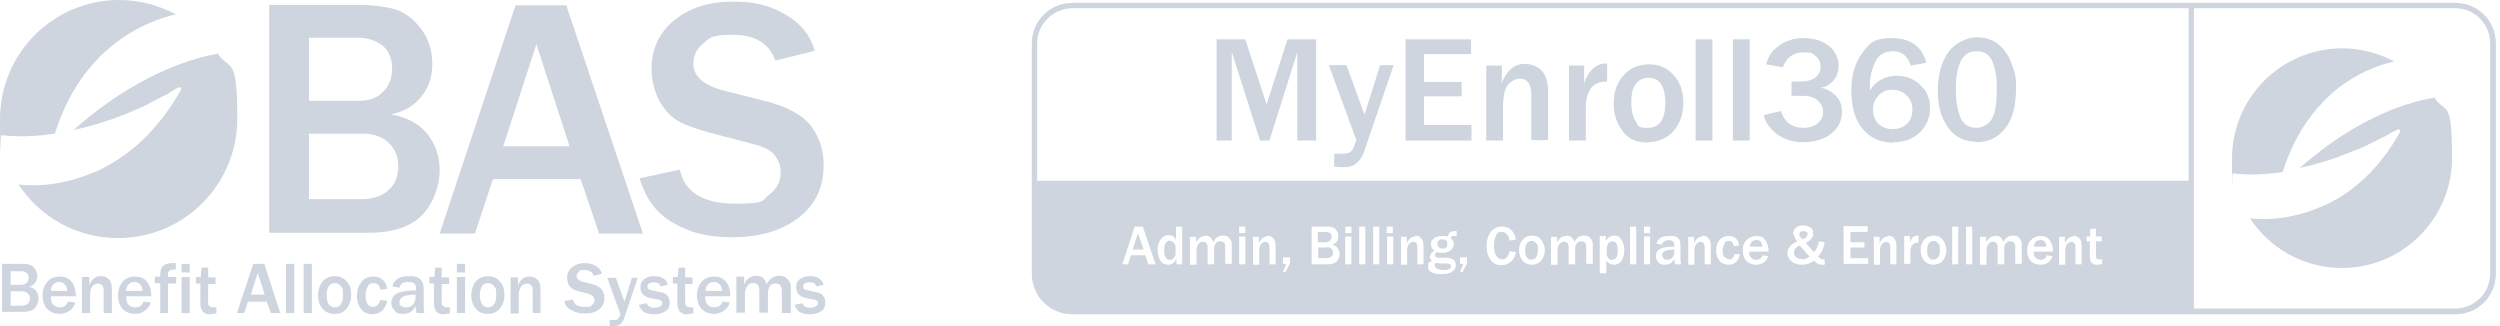 <?xml version="1.0" encoding="UTF-8"?>
<svg xmlns="http://www.w3.org/2000/svg" version="1.1" viewBox="0 0 610.1 79.6">
  <defs>
    <style>
      .cls-1 {
        fill: #ced5df;
      }
    </style>
  </defs>
  <!-- Generator: Adobe Illustrator 28.6.0, SVG Export Plug-In . SVG Version: 1.2.0 Build 709)  -->
  <g>
    <g id="Layer_1">
      <g>
        <g>
          <path class="cls-1" d="M65.7,57V1.2h21.7c3.7,0,6.7.4,9.1,1.1,2.4.8,4.5,2.4,6.3,4.8,1.8,2.4,2.7,5.3,2.7,8.5s-.9,5.8-2.7,8c-1.8,2.3-4.3,3.7-7.4,4.3,3.9.7,6.9,2.3,8.9,4.8s3,5.5,3,8.9-1.4,7.9-4.2,10.8c-2.8,2.9-7.2,4.4-13,4.4h-24.4v.2ZM75.3,24.6h12.3c2.5,0,4.5-.7,5.9-2.2,1.5-1.5,2.2-3.4,2.2-5.7s-.8-4.4-2.5-5.7c-1.7-1.2-3.6-1.8-5.8-1.8h-12v15.4h0ZM75.3,48.6h13c2.7,0,4.9-.7,6.5-2.2,1.6-1.4,2.4-3.4,2.4-5.8s-.8-4.3-2.4-5.8-3.8-2.2-6.4-2.2h-13v16h0Z"/>
          <path class="cls-1" d="M156.9,57h-10.7l-4.5-13.3h-21.4l-4.4,13.3h-8.6L125.8,1.3h12.4l18.7,55.7ZM139,35.7l-8.1-24.9-8.1,24.9h16.2Z"/>
          <path class="cls-1" d="M156.1,43.5l9.8-2.1c1.2,5.5,5.7,8.3,13.5,8.3s6.3-.7,8.2-2.1c1.9-1.4,2.9-3.2,2.9-5.3s-.4-2.9-1.3-4.2c-.9-1.3-2.7-2.3-5.6-3l-10.7-2.8c-3.6-1-6.3-2-8.1-3.2-1.7-1.2-3.1-2.9-4.2-5.1-1-2.2-1.6-4.6-1.6-7.1,0-5,1.9-9,5.6-12,3.7-3,8.4-4.5,14.2-4.5s9.1,1,12.8,3.1,6.2,5.1,7.2,8.9l-9.6,2.4c-1.5-4.2-4.9-6.3-10.3-6.3s-5.5.7-7.2,2c-1.6,1.3-2.5,3-2.5,5,0,3.2,2.6,5.4,7.8,6.7l9.5,2.4c5.7,1.4,9.6,3.6,11.6,6.4s2.9,5.9,2.9,9.3c0,5.5-2.1,9.8-6.2,12.9-4.1,3.1-9.5,4.7-16,4.7s-10.4-1.2-14.5-3.5c-4.1-2.3-6.8-6-8.2-10.9Z"/>
        </g>
        <path class="cls-1" d="M24.1,14.1q.1-.1.2-.2c.2-.2.4-.4.6-.6.2-.2.5-.4.7-.7.1,0,.1-.1.2-.1,6.6-6,13.6-8.2,17.1-9-4.1-2.2-8.8-3.5-13.8-3.5C13,0,0,13,0,29.1s.1,2.6.3,3.9c.7,0,5.5.8,13.1-.4,2.6-8.3,6.5-14.2,10.7-18.5Z"/>
        <path class="cls-1" d="M53.4,13.1c-1.8.2-17.6,2.7-35.4,18.6,5.3-1.1,11.5-3.1,18.4-6.4,0,0,0,0,0-.1l1.8-.9c.3-.1.5-.3.8-.4.3-.2.7-.4,1-.5l1.2-.6s0,0,0-.1c.6-.3,1.1-.6,1.7-1,0,0,0-.1.3-.2s.6-.3.8-.2c0,0,.5.2,0,.9-5,8.8-11,14.3-16.8,17.7-.1,0-.2,0-.3.2-.4.2-.7.4-1.1.6-.2,0-.5.3-.7.4-.2,0-.4.2-.7.3-.4.2-.8.4-1.2.6q-.1,0-.2,0c-9.3,4.1-17.3,3.2-18.5,3,5.2,7.9,14.1,13.1,24.3,13.1,16.1,0,29.1-13,29.1-29.1s-1.8-11.4-4.8-16Z"/>
      </g>
      <g>
        <path class="cls-1" d="M.5,76.4v-12h4.7c.8,0,1.4,0,2,.2s1,.5,1.3,1c.4.5.6,1.1.6,1.8s-.2,1.2-.6,1.7c-.4.5-.9.8-1.6.9.8,0,1.5.5,1.9,1,.4.5.6,1.2.6,1.9s-.3,1.7-.9,2.3c-.6.6-1.5.9-2.8.9H.5v.3ZM2.6,69.5h2.6c.5,0,1-.2,1.3-.5s.5-.7.5-1.2-.2-1-.5-1.2c-.4-.3-.8-.4-1.3-.4h-2.6v3.3ZM2.6,74.6h2.8c.6,0,1.1-.2,1.4-.5s.5-.7.5-1.3-.2-.9-.5-1.2c-.3-.3-.8-.5-1.4-.5h-2.8v3.5Z"/>
        <path class="cls-1" d="M16.6,73.6l1.8.2c-.2.8-.7,1.5-1.4,2-.7.5-1.5.8-2.5.8s-2.2-.4-3-1.2c-.7-.8-1.1-1.9-1.1-3.3s.4-2.4,1.1-3.3c.8-.9,1.8-1.3,3.1-1.3s2.2.4,2.9,1.3c.7.9,1,2,1,3.3v.2h-6.1c0,.6.1,1.1.2,1.4.1.4.3.7.7.9.3.3.8.4,1.3.4,1,0,1.6-.4,2-1.4ZM16.4,71c0-.6-.2-1.2-.6-1.6s-.8-.6-1.4-.6-1,.2-1.4.6-.6.9-.6,1.6h4Z"/>
        <path class="cls-1" d="M27.3,76.4h-2v-5.5c0-.6-.1-1-.4-1.3s-.6-.4-1-.4-1,.2-1.4.7c-.3.4-.5,1.1-.5,2v4.5h-2v-8.8h1.8v2c.6-1.5,1.5-2.2,2.7-2.2s1.4.2,2,.7.8,1.4.8,2.6v5.7Z"/>
        <path class="cls-1" d="M35,73.6l1.8.2c-.2.8-.7,1.5-1.4,2s-1.5.8-2.5.8-2.2-.4-3-1.2c-.7-.8-1.1-1.9-1.1-3.3s.4-2.4,1.1-3.3c.8-.9,1.8-1.3,3.1-1.3s2.2.4,2.9,1.3,1,2,1,3.3v.2h-6.1c0,.6.1,1.1.2,1.4.1.4.3.7.7.9.3.3.8.4,1.3.4,1,0,1.6-.4,2-1.4ZM34.8,71c0-.6-.2-1.2-.6-1.6-.4-.4-.8-.6-1.4-.6s-1,.2-1.4.6-.6.9-.6,1.6h4Z"/>
        <path class="cls-1" d="M41,76.4h-1.9v-7.3h-1.3v-1.6h1.3v-.4c0-.9.2-1.6.6-2.1.4-.5,1.3-.8,2.5-.8h.7v1.6h-.5c-.5,0-.8,0-1,.2s-.3.3-.4.5c0,.2,0,.5,0,1.1h2v1.6h-2v7.2h.1Z"/>
        <path class="cls-1" d="M46.3,66.5h-2v-2.1h2v2.1ZM46.3,76.4h-2v-8.8h2v8.8Z"/>
        <path class="cls-1" d="M52.8,74.9v1.6c-.6,0-1.1.2-1.4.2-.5,0-1,0-1.4-.3-.4-.2-.7-.5-.8-.9-.2-.4-.3-.9-.3-1.7v-4.6h-1.1v-1.6h1.2l.2-2.3h1.6c0,0,0,2.4,0,2.4h1.8v1.6h-1.8v4.3c0,.6,0,.9.3,1.1s.6.3,1.1.3c.3,0,.4,0,.6,0Z"/>
        <path class="cls-1" d="M68.4,76.4h-2.3l-1-2.8h-4.6l-.9,2.8h-1.8l4-12h2.7l3.9,12ZM64.6,71.9l-1.7-5.3-1.7,5.3h3.4Z"/>
        <path class="cls-1" d="M71.8,76.4h-2v-12h2v12Z"/>
        <path class="cls-1" d="M76.1,76.4h-2v-12h2v12Z"/>
        <path class="cls-1" d="M81.6,76.6c-1.3,0-2.3-.5-3-1.4s-1-2-1-3.2.4-2.4,1.1-3.3c.8-.9,1.8-1.3,3-1.3s2.2.4,2.9,1.3c.8.8,1.1,1.9,1.1,3.3s-.4,2.5-1.2,3.4c-.6.8-1.6,1.2-2.9,1.2ZM81.7,75c1.3,0,2-1,2-3s-.2-1.6-.5-2.1-.8-.8-1.5-.8-1.2.3-1.5.8-.5,1.3-.5,2.1.2,1.7.5,2.2c.4.5.9.8,1.5.8Z"/>
        <path class="cls-1" d="M92.8,73.2l1.7.2c-.2,1.1-.7,1.9-1.3,2.5-.6.5-1.4.8-2.3.8s-2.2-.4-2.8-1.3c-.7-.9-1-2-1-3.3s.4-2.4,1.1-3.3,1.7-1.3,2.9-1.3c1.9,0,3.1,1,3.4,3l-1.7.2c-.2-1.1-.7-1.6-1.6-1.6s-1.2.3-1.5.9-.5,1.3-.5,2.1.2,1.6.5,2.1.8.7,1.3.7c.9,0,1.5-.6,1.8-1.7Z"/>
        <path class="cls-1" d="M103.6,76.4h-1.9c-.2-.5-.3-1.1-.3-1.8-.5,1.3-1.5,2-3,2s-1.6-.3-2.1-.8-.8-1.2-.8-1.9c0-2,1.8-3,5.4-3h.6v-.7c0-.9-.6-1.4-1.9-1.4s-1.9.5-2.1,1.4l-1.7-.3c0-.7.5-1.3,1.1-1.8.7-.5,1.6-.7,2.9-.7s1.2,0,1.7.2c.4,0,.8.3,1.1.6s.5.6.6.9.2.9.2,1.6v4c0,.5,0,1.1.2,1.7ZM101.4,71.9c-2.6,0-3.9.6-3.9,1.8s0,.7.4.9c.3.3.7.4,1.2.4.8,0,1.3-.2,1.7-.7s.6-1,.6-1.6c0,0,0-.8,0-.8Z"/>
        <path class="cls-1" d="M109.8,74.9v1.6c-.6,0-1.1.2-1.4.2-.5,0-1,0-1.4-.3-.4-.2-.7-.5-.8-.9-.2-.4-.3-.9-.3-1.7v-4.6h-1.1v-1.6h1.2l.2-2.3h1.6c0,0,0,2.4,0,2.4h1.8v1.6h-1.8v4.3c0,.6,0,.9.3,1.1s.6.3,1.1.3c.3,0,.4,0,.6,0Z"/>
        <path class="cls-1" d="M113.5,66.5h-2v-2.1h2v2.1ZM113.5,76.4h-2v-8.8h2v8.8Z"/>
        <path class="cls-1" d="M119,76.6c-1.3,0-2.3-.5-3-1.4s-1-2-1-3.2.4-2.4,1.1-3.3c.8-.9,1.8-1.3,3-1.3s2.2.4,2.9,1.3c.8.8,1.1,1.9,1.1,3.3s-.4,2.5-1.2,3.4c-.7.8-1.7,1.2-2.9,1.2ZM119.1,75c1.3,0,2-1,2-3s-.2-1.6-.5-2.1-.8-.8-1.5-.8-1.2.3-1.5.8-.5,1.3-.5,2.1.2,1.7.5,2.2c.4.5.8.8,1.5.8Z"/>
        <path class="cls-1" d="M132,76.4h-2v-5.5c0-.6-.1-1-.4-1.3-.3-.3-.6-.4-1-.4s-1,.2-1.4.7-.6,1.1-.6,2.1v4.5h-2v-8.8h1.8v2c.6-1.5,1.5-2.2,2.7-2.2s1.4.2,2,.7.8,1.4.8,2.6v5.6h0Z"/>
        <path class="cls-1" d="M137.7,73.5l2.1-.4c.3,1.2,1.2,1.8,2.9,1.8s1.4-.2,1.8-.5c.4-.3.6-.7.6-1.1s-.1-.6-.3-.9-.6-.5-1.2-.7l-2.3-.6c-.8-.2-1.4-.4-1.7-.7-.4-.3-.7-.6-.9-1.1s-.3-1-.3-1.5c0-1.1.4-1.9,1.2-2.6.8-.6,1.8-1,3-1s1.9.2,2.8.7c.8.5,1.3,1.1,1.5,1.9l-2,.5c-.3-.9-1.1-1.4-2.2-1.4s-1.2,0-1.5.4-.5.6-.5,1.1.6,1.2,1.7,1.4l2,.5c1.2.3,2.1.8,2.5,1.4s.6,1.3.6,2c0,1.2-.4,2.1-1.3,2.8-.9.7-2,1-3.4,1s-2.2-.2-3.1-.7c-1.1-.4-1.7-1.2-2-2.3Z"/>
        <path class="cls-1" d="M155.7,67.6l-3.4,10.1c-.2.6-.5,1.1-.9,1.4s-.9.5-1.5.5-.6,0-1.1,0v-1.5h1c.4,0,.7,0,.9-.2s.4-.4.5-.7c.1-.3.2-.6.2-.6,0,0-.1-.2-.2-.5l-3-8.3h2.1l2.1,5.8,1.8-5.8h1.5Z"/>
        <path class="cls-1" d="M155.9,74.4l1.9-.4c.3.7.9,1.1,1.9,1.1s1.9-.4,1.9-1.1-.1-.4-.3-.6-.4-.3-.7-.3l-1.6-.3c-1.8-.3-2.7-1.2-2.7-2.6s.3-1.4.8-2c.6-.5,1.4-.8,2.5-.8,1.9,0,3,.7,3.4,2.1l-1.8.4c-.2-.7-.7-1-1.6-1s-1.6.3-1.6,1,.4.8,1.3,1l1.9.4c1.5.3,2.2,1.1,2.2,2.5s-.4,1.7-1.1,2.2c-.8.5-1.7.7-2.7.7s-1.7-.2-2.4-.5c-.6-.5-1.1-1.1-1.3-1.8Z"/>
        <path class="cls-1" d="M169.2,74.9v1.6c-.6,0-1.1.2-1.4.2-.5,0-1,0-1.4-.3-.4-.2-.7-.5-.8-.9-.2-.4-.3-.9-.3-1.7v-4.6h-1.1v-1.6h1.2l.2-2.3h1.6c0,0,0,2.4,0,2.4h1.8v1.6h-1.8v4.3c0,.6.1.9.3,1.1s.6.3,1.1.3c.3,0,.5,0,.6,0Z"/>
        <path class="cls-1" d="M176.3,73.6l1.8.2c-.2.8-.7,1.5-1.4,2s-1.5.8-2.5.8-2.2-.4-3-1.2c-.7-.8-1.1-1.9-1.1-3.3s.4-2.4,1.1-3.3c.8-.9,1.8-1.3,3.1-1.3s2.2.4,2.9,1.3,1,2,1,3.3v.2h-6.1c0,.6.1,1.1.2,1.4s.3.7.7.9c.3.3.8.4,1.3.4,1,0,1.7-.4,2-1.4ZM176.2,71c0-.6-.2-1.2-.6-1.6-.4-.4-.8-.6-1.4-.6s-1,.2-1.4.6-.6.9-.6,1.6h4Z"/>
        <path class="cls-1" d="M192.9,76.4h-2.1v-5.5c0-1.1-.5-1.7-1.5-1.7s-1.1.2-1.4.6-.5,1.1-.5,1.9v4.6h-2.1v-5.5c0-1.2-.5-1.7-1.4-1.7s-1.1.2-1.5.7-.6,1.1-.6,1.9v4.6h-2.1v-8.8h1.9v1.9c.6-1.4,1.6-2.1,3-2.1s2.1.7,2.5,2.1c.7-1.4,1.7-2.1,3-2.1s1.5.3,2.1.8c.5.5.8,1.2.8,2v6.3h0Z"/>
        <path class="cls-1" d="M193.9,74.4l1.9-.4c.3.7.9,1.1,1.9,1.1s1.9-.4,1.9-1.1-.1-.4-.3-.6-.4-.3-.7-.3l-1.6-.3c-1.8-.3-2.7-1.2-2.7-2.6s.3-1.4.8-2c.6-.5,1.4-.8,2.5-.8,1.9,0,3,.7,3.4,2.1l-1.8.4c-.2-.7-.7-1-1.6-1s-1.6.3-1.6,1,.4.8,1.3,1l1.9.4c1.5.3,2.2,1.1,2.2,2.5s-.4,1.7-1.1,2.2c-.8.5-1.7.7-2.7.7s-1.7-.2-2.4-.5c-.6-.5-1.1-1.1-1.3-1.8Z"/>
      </g>
      <g>
        <polygon class="cls-1" points="277.7 56.9 276.4 60.9 279.1 60.9 277.7 56.9"/>
        <path class="cls-1" d="M350.5,65.5c.4.2,1,.4,1.8.4,1.2,0,1.8-.3,1.8-.9s-.1-.4-.3-.5c-.2-.1-.4-.2-.7-.2h-1.6c-.3,0-.7,0-1.1-.2-.2.2-.3.4-.3.6,0,.3.2.6.6.8Z"/>
        <path class="cls-1" d="M352,60.7c.8,0,1.2-.4,1.2-1.2s-.1-.6-.3-.8-.5-.3-.9-.3-.7.1-.9.3c-.2.2-.3.5-.3.8s.1.6.3.8c.2.2.5.3.9.3Z"/>
        <path class="cls-1" d="M393.4,63.4c.5,0,.8-.2,1.1-.6.2-.4.3-1,.3-1.6s-.1-1.3-.3-1.7c-.2-.4-.6-.6-1-.6s-.8.2-1,.5-.4.8-.4,1.4v1c0,.5.1.9.4,1.2.3.3.6.5,1,.5Z"/>
        <path class="cls-1" d="M373.8,63.3c1,0,1.5-.8,1.5-2.3s-.1-1.2-.4-1.6-.6-.6-1.1-.6-.9.2-1.2.6c-.3.4-.4,1-.4,1.7s.1,1.3.4,1.7c.3.4.6.6,1.1.6Z"/>
        <path class="cls-1" d="M497.9,58.6c-.4,0-.8.1-1.1.4-.3.3-.4.7-.5,1.2h3.1c0-.5-.2-.9-.4-1.2-.3-.3-.6-.5-1.1-.5Z"/>
        <path class="cls-1" d="M471.9,63.3c1,0,1.5-.8,1.5-2.3s-.1-1.2-.4-1.6-.6-.6-1.1-.6-.9.2-1.2.6c-.3.4-.4,1-.4,1.7s.1,1.3.4,1.7c.3.4.6.6,1.1.6Z"/>
        <path class="cls-1" d="M439.9,58.4c.8-.3,1.2-.7,1.2-1.2s0-.5-.3-.6c-.2-.1-.4-.2-.7-.2s-.5,0-.7.2c-.2.2-.3.3-.3.6,0,.4.3.8.8,1.2Z"/>
        <path class="cls-1" d="M405.7,62.4c0,.3.1.5.3.7.2.2.5.3.9.3.6,0,1-.2,1.3-.6.3-.4.4-.8.4-1.3v-.6c-2,0-3,.5-3,1.4Z"/>
        <path class="cls-1" d="M439.7,63.3c.7,0,1.3-.2,1.9-.7l-2.4-2.7c-.9.4-1.4,1-1.4,1.7s.2.9.5,1.2c.4.3.8.4,1.3.4Z"/>
        <path class="cls-1" d="M428.6,58.6c-.4,0-.8.1-1.1.4-.3.3-.4.7-.5,1.2h3.1c0-.5-.2-.9-.4-1.2-.3-.3-.6-.5-1.1-.5Z"/>
        <path class="cls-1" d="M323.6,56.6h-2v2.5h2c.4,0,.7-.1,1-.4.2-.2.4-.6.4-.9s-.1-.7-.4-.9-.6-.3-1-.3Z"/>
        <path class="cls-1" d="M323.8,60.4h-2.1v2.6h2.1c.5,0,.8-.1,1.1-.4.3-.2.4-.6.4-1s-.1-.7-.4-.9-.6-.4-1.1-.4Z"/>
        <path class="cls-1" d="M285.6,58.7c-.5,0-.8.2-1.1.6s-.4,1-.4,1.8c0,1.5.5,2.3,1.4,2.3s.7-.2,1-.5c.3-.3.4-.7.4-1.2v-1.1c0-.6-.1-1-.4-1.3-.3-.3-.6-.5-1-.5Z"/>
        <path class="cls-1" d="M599.2.7h-337.5c-5.5,0-9.9,4.4-9.9,9.9v56.2c0,5.5,4.4,9.9,9.9,9.9h337.5c5.5,0,9.9-4.4,9.9-9.9V10.6c0-5.5-4.4-9.9-9.9-9.9ZM273.9,64.5l3-9.2h2l3.1,9.2h-1.8l-.7-2.2h-3.5l-.7,2.2h-1.4ZM285.1,64.6c-.8,0-1.5-.3-1.9-1s-.7-1.6-.7-2.6.2-1.8.7-2.5,1.1-1.1,2-1.1,1.5.4,1.8,1.2v-3.3h1.5v9.2h-1.4v-1.4c-.4,1-1.1,1.5-2,1.5ZM294.1,57.5c1,0,1.6.5,2,1.6.5-1.1,1.3-1.6,2.3-1.6s1.2.2,1.6.6.6.9.6,1.5v4.8h-1.6v-4.2c0-.9-.4-1.3-1.2-1.3s-.8.2-1.1.5c-.3.3-.4.8-.4,1.5v3.6h-1.6v-4.2c0-.9-.4-1.3-1.1-1.3s-.8.2-1.1.5c-.3.4-.5.8-.5,1.5v3.6h-1.6v-6.8h1.5v1.4c.5-1.1,1.2-1.6,2.3-1.6ZM303.9,57.7v6.8h-1.5v-6.8h1.5ZM302.4,56.9v-1.6h1.5v1.6h-1.5ZM309.2,57.5c.6,0,1.1.2,1.5.6.4.4.6,1,.6,2v4.4h-1.5v-4.2c0-.4-.1-.8-.3-1-.2-.2-.5-.3-.7-.3s-.7.2-1,.5-.5.9-.5,1.6v3.5h-1.5v-6.8h1.4v1.6c.5-1.1,1.2-1.7,2.1-1.7ZM313.1,64.5v-1.7h1.7v1.5l-1.1,2.1h-.6l.8-2h-.8ZM326.4,60.5c.3.4.5.9.5,1.5s-.2,1.3-.7,1.8c-.5.5-1.2.7-2.1.7h-4v-9.2h3.6c.6,0,1.1,0,1.5.2.4.1.7.4,1,.8.3.4.4.9.4,1.4s-.1.9-.4,1.3c-.3.4-.7.6-1.2.7.6.1,1.1.4,1.5.8ZM329.8,57.7v6.8h-1.5v-6.8h1.5ZM328.3,56.9v-1.6h1.5v1.6h-1.5ZM331.7,64.5v-9.2h1.5v9.2h-1.5ZM335.1,64.5v-9.2h1.5v9.2h-1.5ZM340,57.7v6.8h-1.5v-6.8h1.5ZM338.4,56.9v-1.6h1.5v1.6h-1.5ZM345.3,57.5c.6,0,1.1.2,1.5.6.4.4.6,1,.6,2v4.4h-1.5v-4.2c0-.4-.1-.8-.3-1-.2-.2-.5-.3-.7-.3s-.7.2-1,.5c-.3.3-.5.9-.5,1.6v3.5h-1.5v-6.8h1.4v1.6c.5-1.1,1.2-1.7,2.1-1.7ZM349,62.6c0-.6.4-1.1,1.1-1.4-.6-.4-.9-.9-.9-1.6s.2-1,.7-1.4c.5-.4,1.2-.6,2.1-.6s.9,0,1.3.1c.2-.9.8-1.3,1.6-1.3h.6v1.2h-.5c-.2,0-.4,0-.5,0-.2,0-.3.2-.5.5.5.4.8.9.8,1.5s-.3,1.1-.8,1.5-1.2.6-2,.6-.8,0-1.3-.2c-.3.1-.5.4-.5.7s0,.3.2.5c.2.1.4.2.7.2h2c.7,0,1.2.2,1.6.5s.6.8.6,1.3-.3,1.2-.9,1.6c-.6.4-1.5.6-2.6.6-2.2,0-3.3-.6-3.3-1.8s.3-1.1,1-1.4c-.4-.4-.6-.7-.6-1.1ZM356.3,64.5v-1.7h1.7v1.5l-1.1,2.1h-.6l.8-2h-.8ZM365.1,62.4c.4.6.9.9,1.5.9s.9-.2,1.2-.6.5-.8.6-1.4l1.5.2c0,.9-.5,1.7-1.1,2.3s-1.4.9-2.4.9-1.5-.2-2-.6c-.5-.4-.9-1-1.2-1.7-.3-.7-.4-1.5-.4-2.4,0-1.4.3-2.5,1-3.4.7-.9,1.6-1.3,2.7-1.3s1.7.3,2.3.8c.6.6,1,1.4,1.1,2.4l-1.5.2c-.3-1.4-.9-2.1-1.9-2.1s-1.1.3-1.4.9c-.3.6-.5,1.4-.5,2.5s.2,2,.6,2.5ZM370.7,61c0-1,.3-1.8.9-2.5.6-.7,1.4-1,2.3-1s1.7.3,2.2,1,.9,1.5.9,2.5-.3,1.9-.9,2.6c-.6.7-1.4,1-2.3,1s-1.8-.4-2.3-1.1-.8-1.5-.8-2.5ZM382.2,57.5c1,0,1.7.5,2,1.6.5-1.1,1.3-1.6,2.3-1.6s1.2.2,1.6.6.6.9.6,1.5v4.8h-1.6v-4.2c0-.9-.4-1.3-1.2-1.3s-.8.2-1.1.5-.4.8-.4,1.5v3.6h-1.6v-4.2c0-.9-.4-1.3-1.1-1.3s-.8.2-1.1.5c-.3.4-.5.8-.5,1.5v3.6h-1.6v-6.8h1.5v1.4c.5-1.1,1.2-1.6,2.3-1.6ZM393.9,57.5c.8,0,1.4.3,1.8,1,.4.7.7,1.5.7,2.5s-.2,1.8-.6,2.5-1.1,1.1-1.9,1.1-1.5-.4-1.9-1.1v3.2h-1.6v-9.1h1.5v1.2c.5-.9,1.2-1.3,2.1-1.3ZM397.8,64.5v-9.2h1.5v9.2h-1.5ZM402.7,57.7v6.8h-1.5v-6.8h1.5ZM401.2,56.9v-1.6h1.5v1.6h-1.5ZM407.2,58.6c-.9,0-1.5.4-1.6,1.1l-1.3-.2c0-.6.4-1,.9-1.4s1.2-.5,2.2-.5,1,0,1.3.1c.3,0,.6.2.8.4.2.2.4.4.5.7,0,.2.1.7.1,1.2v3.1c0,.4,0,.9.2,1.4h-1.5c-.1-.4-.2-.9-.2-1.4-.4,1-1.2,1.5-2.3,1.5s-1.2-.2-1.6-.6c-.4-.4-.6-.9-.6-1.5,0-1.6,1.4-2.3,4.1-2.3s.3,0,.4,0v-.5c0-.7-.5-1.1-1.4-1.1ZM415.4,57.5c.6,0,1.1.2,1.5.6.4.4.6,1,.6,2v4.4h-1.5v-4.2c0-.4-.1-.8-.3-1-.2-.2-.5-.3-.7-.3s-.7.2-1,.5c-.3.3-.5.9-.5,1.6v3.5h-1.5v-6.8h1.4v1.6c.5-1.1,1.2-1.7,2.1-1.7ZM421,62.7c.2.4.6.6,1,.6.7,0,1.1-.4,1.3-1.3h1.3c-.2,1-.5,1.6-1,2-.5.4-1.1.6-1.8.6s-1.7-.3-2.2-1-.8-1.5-.8-2.5.3-1.9.8-2.5c.6-.7,1.3-1,2.2-1,1.5,0,2.4.8,2.6,2.3l-1.3.2c-.1-.8-.5-1.3-1.2-1.3s-.9.2-1.1.7-.4,1-.4,1.7.1,1.2.4,1.6ZM427.1,62.4c0,.3.3.5.5.7.3.2.6.3,1,.3.8,0,1.3-.4,1.5-1.1l1.4.2c-.2.6-.5,1.1-1,1.5s-1.2.6-2,.6-1.7-.3-2.3-.9-.9-1.5-.9-2.6.3-1.9.9-2.5,1.4-1,2.4-1,1.7.3,2.2,1c.5.7.8,1.5.8,2.6v.2h-4.7c0,.5,0,.8.1,1.1ZM437.6,57.1c0-.6.2-1.1.7-1.5.4-.4,1-.6,1.7-.6s1.3.2,1.8.5.7.8.7,1.5-.2.9-.5,1.3c-.3.4-.8.7-1.3,1l2,2.3c.6-.8,1-1.7,1.2-2.7l1.4.2c-.2,1.3-.7,2.5-1.6,3.5.3.3.5.5.7.6.2,0,.3.1.5.1s.2,0,.4,0v1.3h-.6c-.4,0-.8,0-1-.2-.3-.1-.6-.4-1-.8-.9.7-1.9,1-3,1s-1.9-.3-2.5-.8c-.6-.6-1-1.2-1-2s.2-1,.5-1.5.9-.9,1.9-1.4c-.5-.6-.8-1.2-.8-1.7ZM455,59.1v1.3h-3.4v2.6h4.3v1.4h-6v-9.2h5.9v1.4h-4.2v2.5h3.4ZM460.7,57.5c.6,0,1.1.2,1.5.6.4.4.6,1,.6,2v4.4h-1.5v-4.2c0-.4-.1-.8-.3-1-.2-.2-.5-.3-.7-.3s-.7.2-1,.5c-.3.3-.5.9-.5,1.6v3.5h-1.5v-6.8h1.4v1.6c.5-1.1,1.2-1.7,2.1-1.7ZM466.9,57.9c.3-.3.7-.4,1.1-.4h.2v1.7c-.8,0-1.3.2-1.6.7-.3.5-.4,1-.4,1.4v3.1h-1.5v-6.8h1.4v1.6c.2-.6.5-1.1.8-1.4ZM468.7,61c0-1,.3-1.8.9-2.5.6-.7,1.4-1,2.3-1s1.7.3,2.2,1,.9,1.5.9,2.5-.3,1.9-.9,2.6c-.6.7-1.4,1-2.3,1s-1.8-.4-2.3-1.1-.8-1.5-.8-2.5ZM476.4,64.5v-9.2h1.5v9.2h-1.5ZM479.8,64.5v-9.2h1.5v9.2h-1.5ZM486.9,57.5c1,0,1.7.5,2,1.6.5-1.1,1.3-1.6,2.3-1.6s1.2.2,1.6.6.6.9.6,1.5v4.8h-1.6v-4.2c0-.9-.4-1.3-1.2-1.3s-.8.2-1.1.5-.4.8-.4,1.5v3.6h-1.6v-4.2c0-.9-.4-1.3-1.1-1.3s-.8.2-1.1.5c-.3.4-.5.8-.5,1.5v3.6h-1.6v-6.8h1.5v1.4c.5-1.1,1.2-1.6,2.3-1.6ZM496.5,62.4c0,.3.3.5.5.7.3.2.6.3,1,.3.8,0,1.3-.4,1.5-1.1l1.4.2c-.2.6-.5,1.1-1,1.5s-1.2.6-2,.6-1.7-.3-2.3-.9-.9-1.5-.9-2.6.3-1.9.9-2.5,1.4-1,2.4-1,1.7.3,2.2,1c.5.7.8,1.5.8,2.6v.2h-4.7c0,.5,0,.8.1,1.1ZM505.9,57.5c.6,0,1.1.2,1.5.6.4.4.6,1,.6,2v4.4h-1.5v-4.2c0-.4-.1-.8-.3-1-.2-.2-.5-.3-.7-.3s-.7.2-1,.5c-.3.3-.5.9-.5,1.6v3.5h-1.5v-6.8h1.4v1.6c.5-1.1,1.2-1.7,2.1-1.7ZM512.9,57.7v1.2h-1.4v3.3c0,.4,0,.7.2.9.2.2.4.2.9.2s.2,0,.4,0v1.2c-.5,0-.8.1-1.1.1-.4,0-.8,0-1.1-.2-.3-.2-.5-.4-.6-.7s-.2-.7-.2-1.3v-3.5h-.8v-1.2h.9v-1.8c.1,0,1.4-.1,1.4-.1v1.9h1.4ZM255.7,4.5c1.5-1.5,3.7-2.5,6-2.5h272.4v42.1H253.1V10.6c0-2.4,1-4.5,2.5-6ZM607.7,66.8c0,2.4-1,4.5-2.5,6-1.5,1.5-3.7,2.5-6,2.5h-63.8V2h63.8c2.4,0,4.5,1,6,2.5,1.5,1.5,2.5,3.7,2.5,6v56.2Z"/>
        <path class="cls-1" d="M366.9,24.9c0-1.9.4-3.3,1.2-4.3.8-.9,1.8-1.4,2.8-1.4s1.5.3,2,.9.8,1.5.8,2.7v11.4h4.1v-11.8c0-2.5-.6-4.3-1.7-5.3-1.1-1-2.5-1.5-4.1-1.5-2.4,0-4.2,1.5-5.5,4.6v-4.2h-3.8v18.3h4.1v-9.4Z"/>
        <path class="cls-1" d="M330.9,34.3c0,.1-.1.5-.4,1.3s-.6,1.2-1,1.5c-.4.3-1.1.4-1.9.4h-2s0,3.2,0,3.2c1,0,1.8.1,2.4.1,1.4,0,2.4-.4,3.2-1.1.8-.7,1.4-1.7,1.8-3l7.1-20.8h-3.3l-3.8,12.1-4.4-12.1h-4.3l6.3,17.2c.3.7.4,1.1.4,1.1Z"/>
        <polygon class="cls-1" points="300.6 12.7 307.5 34.3 309.8 34.3 316.6 12.7 316.6 34.3 321.2 34.3 321.2 9.6 314.2 9.6 309.1 25.5 303.9 9.6 296.9 9.6 296.9 34.3 300.6 34.3 300.6 12.7"/>
        <path class="cls-1" d="M387,25.8c0-1.3.3-2.6,1-3.9s2.1-2,4.2-2v-4.4c-.2,0-.4,0-.5,0-1,0-1.9.4-2.9,1.2-.9.8-1.7,2-2.2,3.7v-4.4h-3.7v18.3h4.1v-8.5Z"/>
        <polygon class="cls-1" points="359.1 30.5 347.5 30.5 347.5 23.5 356.7 23.5 356.7 20 347.5 20 347.5 13.2 359 13.2 359 9.6 343 9.6 343 34.3 359.1 34.3 359.1 30.5"/>
        <path class="cls-1" d="M402.1,34.7c2.5,0,4.6-.9,6.2-2.6,1.6-1.8,2.5-4.1,2.5-7s-.8-5.1-2.4-6.8c-1.6-1.8-3.6-2.6-6-2.6s-4.7.9-6.2,2.7c-1.6,1.8-2.4,4.1-2.4,6.8s.7,4.7,2.1,6.7,3.5,2.9,6.2,2.9ZM399.1,20.7c.7-1.1,1.7-1.7,3.2-1.7s2.4.5,3.1,1.6c.7,1.1,1,2.6,1,4.4,0,4.1-1.4,6.2-4.2,6.2s-2.3-.5-3-1.6c-.7-1-1.1-2.6-1.1-4.6s.3-3.3,1-4.4Z"/>
        <rect class="cls-1" x="413.8" y="9.6" width="4.1" height="24.7"/>
        <rect class="cls-1" x="422.9" y="9.6" width="4.1" height="24.7"/>
        <path class="cls-1" d="M440.1,31.2c-2.8,0-4.6-1.4-5.5-4.1l-4.2,1c.4,1.7,1.5,3.3,3.2,4.6,1.7,1.3,3.9,2,6.5,2s5.1-.7,6.8-2.1c1.7-1.4,2.6-3.1,2.6-5.2s-.5-2.9-1.5-4c-1-1.1-2.3-1.8-3.9-2,1.3,0,2.4-.7,3.3-1.7s1.3-2.3,1.3-3.8-.8-3.6-2.5-4.8c-1.6-1.2-3.6-1.8-6-1.8s-4.3.6-6,1.8c-1.7,1.2-2.7,2.7-3.2,4.6l4.1.7c.9-2.4,2.5-3.6,5-3.6s2.2.3,3,.9c.8.6,1.2,1.5,1.2,2.6s-.5,2.1-1.4,2.7-2,.9-3.4.9h-2.3v3.5h3c1.5,0,2.7.4,3.5,1.2.8.8,1.2,1.7,1.2,2.8s-.4,1.9-1.3,2.7c-.9.7-2.1,1.1-3.5,1.1Z"/>
        <path class="cls-1" d="M462.2,34.7c2.5,0,4.7-.8,6.3-2.4,1.7-1.6,2.5-3.6,2.5-6s-.8-4.1-2.4-5.6c-1.6-1.5-3.5-2.2-5.9-2.2s-5.1,1.2-6.4,3.7c0-.4,0-.8,0-1.2,0-2,.4-3.9,1.3-5.8.8-1.8,2.3-2.7,4.4-2.7s3.6,1.2,4.3,3.5l3.8-.7c-1.1-4-3.9-6-8.4-6s-5.4,1.2-7.2,3.6c-1.8,2.4-2.7,5.5-2.7,9.3s.9,7,2.7,9.2c1.8,2.2,4.3,3.4,7.5,3.4ZM458.4,23.3c.9-.9,2-1.4,3.4-1.4s2.7.5,3.6,1.5c.9,1,1.3,2,1.3,3.2,0,1.7-.5,2.9-1.4,3.7-.9.8-2,1.2-3.4,1.2s-2.6-.4-3.5-1.3-1.3-2-1.3-3.4.4-2.5,1.3-3.4Z"/>
        <path class="cls-1" d="M482.3,34.7c2.2,0,4-.6,5.5-1.8,1.5-1.2,2.5-2.7,3.2-4.6.7-1.9,1-4.3,1-7.2s-.4-3.6-1.1-5.6-1.8-3.5-3.2-4.7c-1.4-1.1-3.2-1.7-5.3-1.7s-5.2,1.2-6.9,3.6-2.6,5.5-2.6,9.4.8,6.6,2.5,9c1.6,2.3,4,3.5,7,3.5ZM482.4,12.5c1.9,0,3.2.9,3.9,2.7s1,3.7,1,5.8-.1,4.4-.4,5.8c-.3,1.4-.8,2.5-1.6,3.2s-1.8,1.2-3,1.2c-1.9,0-3.2-.9-3.9-2.6s-1.1-4-1.1-6.8c0-6.2,1.7-9.3,5-9.3Z"/>
        <path class="cls-1" d="M594,23.9s0,0,0,0c0,0,0,0,0,0-.3,0-12.7,1.4-27.8,13,0,0-.1.1-.2.2-.9.7-1.8,1.4-2.7,2.1-.5.4-.9.8-1.4,1.2-.2.2-.4.4-.7.6,2.8-.6,5.8-1.5,9.2-2.6,0,0,0,0,0,0,1-.4,2-.8,3-1.2.3-.1.5-.2.8-.3.4-.2.8-.4,1.3-.5.6-.3,1.2-.5,1.8-.8.3-.1.5-.2.8-.4.9-.4,1.9-.9,2.8-1.4.2,0,.3-.2.5-.2,1-.5,2-1.1,3.1-1.7,0,0,0,0,.2-.1.2-.1.6-.3.8-.2,0,0,.5.2.1.8-4.6,8.2-10.2,13.2-15.5,16.3,0,0-.2,0-.3.1-.3.2-.7.4-1,.6-.2.1-.4.2-.7.3-.2.1-.4.2-.6.3-.4.2-.8.4-1.1.5,0,0,0,0-.1,0-8.7,3.8-16.1,2.9-17.2,2.8,4.8,7.3,13.1,12.1,22.4,12.1,14.8,0,26.9-12,26.9-26.9s-1.6-10.5-4.4-14.8Z"/>
        <path class="cls-1" d="M557.1,41.9c2.4-7.6,6-13.1,9.9-17.1,0,0,.1-.1.2-.2.2-.2.4-.4.6-.6.2-.2.4-.4.6-.6,0,0,0,0,.1-.1,6.1-5.6,12.6-7.6,15.8-8.3-3.8-2-8.1-3.2-12.7-3.2-14.8,0-26.9,12-26.9,26.9s0,2.4.2,3.6c0,0,0,0,0,0,0,0,0,0,0,0,.1,0,4.6.8,12.1-.3Z"/>
      </g>
    </g>
  </g>
</svg>